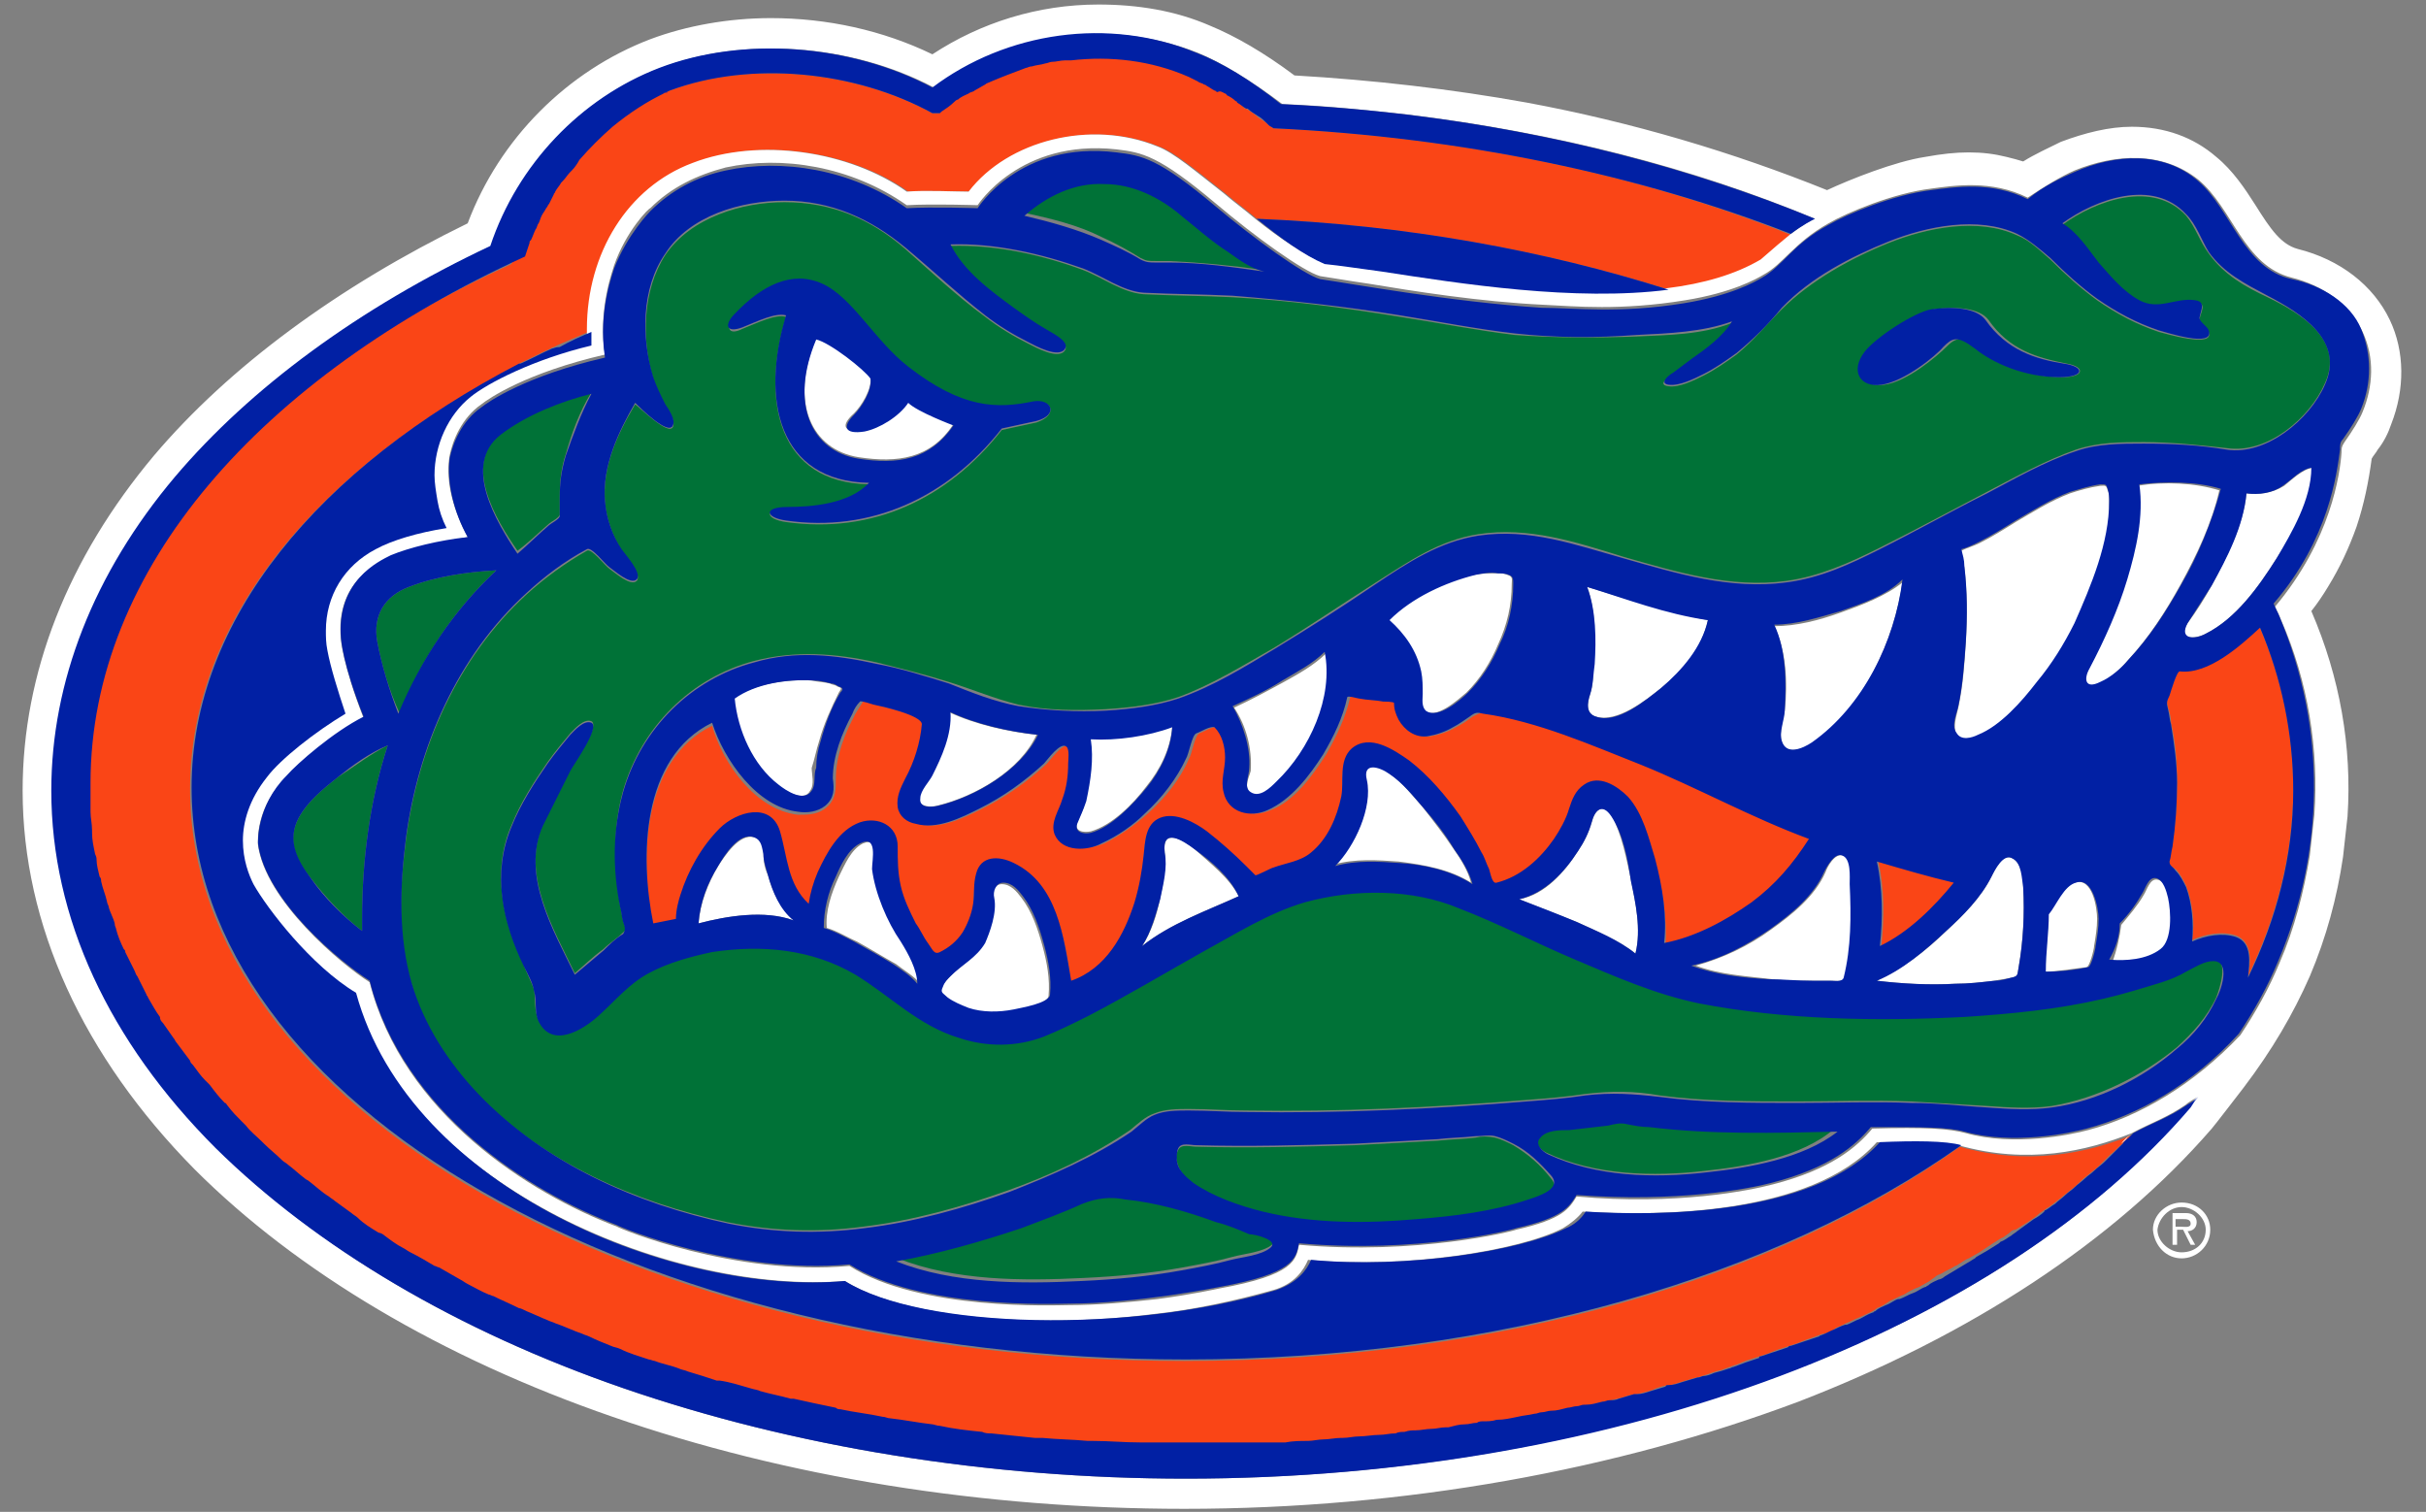 <svg version="1.1" id="Layer_1" xmlns="http://www.w3.org/2000/svg" x="0" y="0" viewBox="0 0 160.8 100.2" xml:space="preserve"><rect x="0" y="0" width="160.8" height="100.2" fill="#808080" stroke="none"/><style>.st0{fill:#fa4516}.st1{fill:#fff}.st2{fill:#007237}.st3{fill:#0120a4}</style><path class="st0" d="M84.4 8.5c-.1-.1-.2-.1-.3-.2l-.1-.1c-.2-.2-.5-.3-.7-.5-.2-.2-.4-.3-.7-.5h-.1c-.1-.2-.3-.3-.5-.5 0 0-.1 0-.1-.1-.2-.1-.4-.3-.6-.4 0 0-.1 0-.1-.1-.2 0-.3-.1-.5-.2-.1 0-.1-.1-.2-.1-.2-.1-.3-.2-.5-.3-.1 0-.2-.1-.2-.1-.1-.1-.3-.1-.4-.2-.2 0-.4-.1-.6-.2-1.4-.6-2.8-.9-4.3-1.1-.7-.1-1.5-.1-2.2-.1-.4 0-.8 0-1.3.1h-.4c-.3 0-.6.1-.9.1-.1 0-.3.1-.4.1-.3.1-.6.1-.9.2-.1 0-.2.1-.4.1-.8.2-1.6.5-2.3.9-.1.1-.2.1-.4.2-.3.1-.5.3-.7.4-.1.1-.3.1-.4.2-.2.1-.5.3-.7.4-.1.1-.2.1-.3.2-.3.2-.6.4-.8.7 0 0-.1 0-.1.1h-.5C56.7 4.7 49.7 4 44.4 6c-.4.1-.7.3-1.1.5h-.1c-.3.2-.7.3-1 .5-.9.5-1.8 1.1-2.6 1.8s-1.5 1.4-2.2 2.2c-.2.2-.4.4-.5.7v.1c-.2.2-.3.4-.5.7l-.1.1c-.1.2-.3.4-.4.6 0 .1-.1.1-.1.2l-.3.6c-.1.1-.1.2-.2.3-.1.2-.2.3-.3.5-.1.2-.1.3-.2.5-.1.1-.1.3-.2.4-.1.2-.2.5-.3.7 0 .1 0 .1-.1.2l-.3.9c-17.5 8-28.8 20.7-28.8 34.9v1.9c0 .4.1.8.1 1.2v.2c.1.5.1.9.2 1.4 0 .1 0 .2.1.4.1.4.2.8.2 1.1 0 .1 0 .2.1.3.1.5.2.9.4 1.4 0 .1.1.2.1.3.1.4.2.7.4 1.1 0 .1.1.2.1.4.2.4.3.9.5 1.3 0 .1 0 .1.1.2l.6 1.2c.1.1.1.3.2.4l.6 1.2c0 .1.1.1.1.2.2.4.5.9.8 1.3.1.1.2.2.2.4.2.3.4.7.7 1 .1.1.1.2.2.3l.9 1.2c.1.1.2.2.2.3.3.3.5.6.8 1l.3.3c.3.4.7.8 1 1.2.1.1.1.2.2.2.3.3.6.6.9 1l.3.3 1.1 1.1.1.1c.4.4.8.7 1.2 1.1.1.1.3.2.4.3.4.3.7.6 1.1.9.1.1.2.1.3.2.4.4.9.7 1.3 1 .1.1.3.2.4.3.4.3.7.5 1.1.8.1.1.3.2.4.3.5.3 1 .7 1.4 1 .1.1.2.2.4.2.4.3.8.5 1.2.8.2.1.3.2.5.3.5.3 1 .6 1.6.9.1 0 .2.1.3.1.5.3.9.5 1.4.8.2.1.3.2.5.3.5.3 1 .5 1.4.7.1 0 .2.1.3.1.6.3 1.1.6 1.7.8.2.1.4.2.5.2.5.2.9.4 1.4.6.2.1.3.1.5.2.6.2 1.2.5 1.8.7.2.1.3.1.5.2.5.2 1 .4 1.4.6.2.1.4.1.6.2.6.2 1.2.5 1.9.7.1 0 .3.1.4.1.5.2 1 .4 1.6.5.2.1.4.1.6.2.6.2 1.2.4 1.9.6.1 0 .2 0 .3.1.7.2 1.3.4 2 .5.2.1.4.1.7.2.7.2 1.3.3 2 .5.1 0 .1 0 .2.1.9.2 1.9.4 2.8.6.1 0 .2 0 .3.1.9.2 1.9.4 2.8.5.2 0 .3.1.5.1.9.2 1.9.3 2.8.4.2 0 .4.1.5.1.9.1 1.9.3 2.8.4.2 0 .4 0 .6.1 1 .1 1.9.2 2.9.3h.5c1 .1 2 .2 3 .2h.4c1 .1 2.1.1 3.1.1H78.5c3.3 0 6.5-.1 9.6-.4h.1c1.4-.1 2.7-.2 4.1-.4.2 0 .4 0 .7-.1l2.1-.3h.2c.6-.1 1.3-.2 1.9-.3.1 0 .3 0 .4-.1.3-.1.6-.1.9-.2h.2c.4-.1.8-.1 1.1-.2.5-.1 1.1-.2 1.6-.3.2 0 .4-.1.6-.1.6-.1 1.2-.2 1.7-.4.2 0 .3-.1.5-.1.5-.1 1.1-.2 1.6-.4.2 0 .4-.1.6-.1l1.2-.3c.3-.1.6-.2.9-.2.4-.1.9-.2 1.3-.4.3-.1.6-.2.9-.2.5-.1.9-.3 1.4-.4.2-.1.5-.1.7-.2.4-.1.8-.3 1.3-.4.3-.1.5-.2.8-.3.4-.1.7-.3 1.1-.4l.9-.3c.4-.1.7-.3 1.1-.4l.9-.3c.4-.1.7-.3 1.1-.4.3-.1.5-.2.8-.3h.1c.3-.1.6-.2.8-.4.3-.1.6-.3.9-.4.4-.2.7-.3 1.1-.5.2-.1.5-.2.7-.4.3-.1.6-.3.9-.5.3-.1.6-.3.9-.4.3-.2.7-.4 1-.5.2-.1.5-.3.7-.4.1-.1.3-.2.4-.3.1-.1.2-.1.4-.2.3-.2.6-.3.9-.5.1 0 .2-.1.2-.1.2-.1.4-.3.7-.4.2-.1.5-.3.7-.4l.9-.6c.2-.1.4-.3.7-.4.1-.1.3-.2.4-.3.1-.1.2-.2.4-.2.3-.2.5-.3.8-.5.3-.2.6-.4.8-.6.2-.1.4-.3.6-.4.3-.2.5-.4.8-.6.2-.2.4-.3.6-.5.3-.2.5-.4.8-.7.2-.2.4-.3.6-.5.3-.2.5-.4.8-.7l.5-.5c.3-.2.5-.5.8-.7.2-.2.4-.4.7-.6-3 1.2-6.9 2.1-11.5.8-12.1 8.7-30.6 14.2-51.4 14.2-36.4 0-65.9-17-65.9-37.9 0-11.2 8.4-21.2 21.7-28.1 0 0 .1 0 .1-.1.7-.3 1.4-.7 2.1-1 .1-.1.3-.1.4-.2L39 22v-.2c0-5 2.7-9.3 7-11 4.4-1.7 10.4-.8 14.2 1.9 1.2-.1 3.2 0 4.1 0 2.5-3.4 8.1-4.8 12.5-3 1.1.4 2.6 1.7 4.4 3.1.7.6 1.4 1.1 2.1 1.7 9.8.4 19.1 2.1 27.3 4.7 2.4-.3 4.5-.9 6.2-1.9.8-.8 1.5-1.3 2-1.7-10-4-21.7-6.5-34.4-7.1M144.5 44.4c-.2 0-.6 1.4-.7 1.6-.2.4-.2.5-.1.9.1.3.2.6.2 1 .3 1.3.4 2.6.4 3.9 0 1.4-.1 2.8-.3 4.2-.1.3-.1.6-.2 1s.1.4.4.6c.3.3.5.7.7 1.1.4 1.1.6 2.4.4 3.6.9-.4 2-.6 2.9-.3 1.1.4 1 1.8.8 2.7 1.9-3.9 3-8.1 3-12.4 0-3.8-.8-7.5-2.3-10.9-1.2 1.3-3.3 3.1-5.2 3"/><path class="st0" d="M116.3 59.8c1.6-1.2 2.8-2.5 3.8-4.2-3.8-1.4-7.3-3.4-11.1-4.9-3.3-1.4-6.9-2.9-10.5-3.4-.4-.1-.5 0-.9.2-.4.3-.7.5-1.1.7-.5.3-1.1.5-1.7.6-.8.1-1.6-.3-1.9-1.1-.2-.3-.3-.7-.3-1.1 0-.2-.6-.1-.7-.1-.5-.1-1.1-.1-1.6-.2-.1 0-.7-.2-.8-.1-.3 1.3-.9 2.6-1.6 3.8-.9 1.4-2.1 3.1-3.7 3.7-1.1.5-2.6.2-2.9-1.2-.1-.7.2-1.5.1-2.3 0-.7-.2-1.5-.7-2-.3-.1-.9.3-1.2.4-.3.1-.5 1.4-.7 1.7-.6 1.4-1.6 2.6-2.7 3.6-.9.8-1.9 1.5-2.9 2-1 .4-2.7.6-3.1-.6-.3-.8.3-1.6.5-2.3.2-.8.4-1.6.4-2.4 0-.2.1-1-.1-1.1-.4-.4-1.3.9-1.5 1.1-1.3 1.2-2.7 2.2-4.3 3-1.2.6-2.8 1.4-4.2 1-.6-.2-1.1-.6-1.2-1.1-.2-.7.2-1.3.5-1.9.5-1.1 1-2.3 1.1-3.6 0-.6-2.7-1.1-3.2-1.3-.1 0-.9-.3-.9-.2-.2.3-.3.5-.5.8-.7 1.3-1.3 2.8-1.3 4.3 0 .7 0 1.3-.5 1.8-.6.6-1.3.6-2 .6-2.8-.3-5-3.4-5.7-5.9-4.7 2.3-4.8 8.9-3.9 13.3l1.5-.3c0-.7.2-1.4.3-1.6.5-1.6 1.4-3.2 2.6-4.4 1.1-1.1 3.4-1.7 4 .2.5 1.7.5 3.5 1.9 4.8.1-.7.3-1.4.6-2.1.5-1.3 1.4-2.8 2.8-3.3 1.2-.4 2.5.2 2.5 1.6 0 .9-.1 1.7.2 2.6.2.9.6 1.7 1 2.5.2.4.5.9.8 1.3.2.4.3.8.8.6.6-.3 1.1-.7 1.5-1.3.4-.6.6-1.3.7-1.9.1-.7 0-1.3.2-2 .4-1.2 1.6-1.2 2.5-.7 2.9 1.4 3.4 5 3.8 7.8 2.2-.8 3.5-3.1 4.2-5.2.3-1 .5-2 .6-3.1.1-.9 0-2.2 1.1-2.5 1-.4 2.3.4 3.1.9 1 .7 1.8 1.5 2.6 2.3l.6.6s1.1-.5 1.2-.5c.8-.3 1.8-.5 2.5-1 1.1-.9 1.8-2.3 2-3.7.2-1-.2-2.5.7-3.2 1.2-1 2.8.1 3.8.8 1.3 1 2.5 2.3 3.4 3.7.5.8 1 1.5 1.4 2.4.2.4.4.7.5 1.1.1.3.2 1 .5.9 1.5-.4 2.8-1.6 3.8-2.9.4-.6.8-1.3 1-2 .2-.6.4-1.3 1-1.6 1-.6 2.2.1 2.9.8 1 1 1.4 2.7 1.8 4.1.5 1.8.8 3.7.7 5.6 2.2-.6 4.1-1.6 5.9-2.9M129.6 58.5c-1.7-.4-3.4-.9-5.1-1.4.4 1.8.4 3.7.2 5.6 1.9-.9 3.5-2.6 4.9-4.2"/><path class="st1" d="M146.6 74.8c.1-.1 2.1-2.7 2.1-2.7 1.9-2.5 3.3-4.9 4.4-7.4 1.1-2.6 1.8-5.2 2.2-7.9l.3-2.7c.3-4.6-.5-9.2-2.4-13.6.4-.5.8-1.1 1.1-1.6.8-1.3 1.4-2.6 1.9-4 .5-1.5.8-3 1-4.5.1-.2.3-.4.4-.6.4-.5.7-1.1.9-1.7.9-2.3.9-4.8-.1-6.9-1.1-2.3-3.3-4-6.1-4.7-1.1-.3-1.8-1.3-2.8-2.9-.7-1.1-1.5-2.3-2.6-3.2-1.5-1.3-3.4-2-5.6-2-1.5 0-3.1.4-4.7 1-.8.4-1.7.8-2.5 1.3-.3-.1-.7-.2-1.1-.3-.8-.2-1.6-.3-2.5-.3-.9 0-1.8.1-2.9.3-2 .3-5 1.5-6.5 2.2-6.2-2.5-12.9-4.5-19.9-5.8-5-.9-10.2-1.5-15.4-1.8-2-1.5-3.9-2.6-5.6-3.3C77.9.7 75.4.3 72.8.3c-4 0-7.8 1.2-11 3.3-3.3-1.6-7-2.4-10.7-2.4-2.8 0-5.6.5-8 1.4-5.5 2.1-10 6.6-12.1 12.2-8.6 4.2-15.8 9.5-20.8 15.4C4.5 37 1.5 44.6 1.5 52.4c0 8.9 4 17.6 11.4 25.1 6.8 6.8 16.4 12.5 27.7 16.4 11.5 4 24.6 6.1 37.9 6.1 14.7 0 28.7-2.6 40.7-7.1 11.4-4.4 20.9-10.6 27.4-18.1zm-25.4-60c1.2-.7 4.3-2 6.8-2.3 1.5-.2 4-.6 6.4.6 1.2-.8 2.2-1.4 3.1-1.8 2.7-1.1 5.8-1.3 8.2.6 2.3 1.9 3 5.7 6.2 6.5 2 .5 3.8 1.7 4.7 3.6.8 1.7.7 3.6 0 5.3-.2.5-.7 1.3-1.2 2-.2.3-.2.4-.2.7-.1 1.4-.7 5.8-4.4 10.2.1.3.3.6.4.9 1.8 4.1 2.5 8.6 2.2 12.9l-.3 2.7c-.4 2.4-1 4.8-2 7.1-.7 1.7-1.6 3.3-2.6 4.8-3.1 3.3-6.7 5.4-10.1 6.3-1.1.3-4.9 1.1-8.1.2-1.1-.3-2.7-.4-6.2-.3-1 1.2-2.7 2.7-6.6 3.7-1.5.4-6.4 1.4-13 .8-.5.8-.9 1.5-4 2.2-.2.1-6.6 1.7-14.4 1-.2 1-.3 2-5.3 2.9 0 0-1.8.4-4.1.7-1.8.2-3.9.4-5.9.4-.8 0-9.8.4-14.5-2.6-7.6.7-15.3-2.5-15.4-2.6-5.8-2.2-14.2-7.5-16.4-16.2-1.9-1.2-6.9-5.4-7.4-9.1 0-.2-.2-2.5 1.9-4.5.7-.7 3.1-2.9 5.1-3.9-1.4-3.6-1.5-5.2-1.5-5.2-.4-3.8 2.4-5.1 3.3-5.5 1.2-.5 3.2-1 5.1-1.3-.9-1.7-1.5-3.6-1.2-5.4.2-1 .8-2.5 2.1-3.4.5-.4 3-2.1 8.2-3.3-.5-3.1.6-5.8.6-5.9.8-2.3 2.3-3.8 2.4-3.8 1.4-1.4 3.1-2.2 5-2.7 3.7-.8 8.3-.1 12 2.5 1.7-.1 4.7 0 4.7 0s2.8-4.4 9.2-3.7c1.7.2 2.8.4 6.6 3.6 2.6 2.2 5.8 4.5 6.9 4.8.7.1 1.8.3 3.2.5 3 .5 7.4 1.2 11.6 1.4 2.1.1 5.1.4 9.4-.3 3.1-.5 4.7-1.4 5.2-1.7 1.3-.7 2-2.1 4.3-3.4zm-8 78C102.8 96.1 91.1 98 78.6 98c-13.1 0-26-2.1-37.3-6-11-3.8-20.3-9.3-26.9-15.9C7.3 69 3.5 60.8 3.5 52.4c0-7.2 2.8-14.5 8.2-20.8 5-5.9 12.2-11.2 20.9-15.3 1.8-5.4 5.9-9.8 11.2-11.8 5.5-2.1 12.6-1.6 18.1 1.3 4.9-3.7 11.7-4.6 17.5-2.3 1.7.7 3.6 1.9 5.6 3.4 2.8.1 5.7.4 8.4.7 9.7 1.2 18.8 3.5 26.9 6.9-.3.1-.8.4-1.6 1-.5.4-1.2 1-2 1.7-1.7 1-3.8 1.6-6.2 1.9-6.1.8-13.8-.4-19-1.2-.2 0-.4-.1-.7-.1-1.2-.2-2.3-.3-3.1-.4-1.4-.6-3-1.7-4.5-2.9-.7-.6-1.4-1.1-2.1-1.7-1.8-1.4-3.3-2.7-4.4-3.1-4.4-1.8-9.9-.4-12.5 3-.9 0-2.9-.1-4.1 0-3.8-2.7-9.8-3.6-14.2-1.9-4.3 1.6-7 6-7 11v.2c-3.2 1.4-6.2 2.9-8.9 4.6 2.7-1.7 5.7-3.2 8.9-4.6v.9c-3.8.9-6.9 2.5-8 3.4-1.5 1.2-2.4 3.1-2.4 5.2 0 .6.1 1.2.2 1.7s.4 1.1.6 1.8c-1.9.3-3.6.8-4.7 1.4-2.1 1.1-3.3 3.1-3.3 5.4 0 .4 0 .9.1 1.3.2 1.1.7 2.7 1.2 4.2-1.9 1.2-4.3 3-5.2 4.2-1.2 1.5-1.6 3-1.6 4.2 0 1.3.4 2.3.7 2.9.9 1.7 3.8 5.4 6.8 7.2C27.3 79 45 85.8 56 84.9c3.8 2.4 12.4 3.2 20.4 2.2 2.8-.3 5.5-.9 8-1.6 1.4-.4 2-1.3 2.3-2 6.4.6 14-.6 16.9-2.1.5-.3 1-.7 1.3-1.1 4.8.3 15.1.3 19.5-4.6 2.1 0 4.4 0 5.4.2 4.6 1.3 8.5.4 11.5-.8-.2.2-.5.4-.7.7.1-.1.3-.2.4-.4l.3-.3c1.3-.7 2.3-1 3.6-1.9.2-.2.5-.3.7-.5-.1.1-.5.6-.5.7-7 8.3-18.2 15.1-31.9 19.4z"/><path class="st1" d="M75.7 62.7c1.9-1.5 4.2-2.3 6.4-3.3-.6-1.2-1.9-2.2-2.9-3.1-.7-.6-2.2-1.5-2 .2.1 1-.1 2.1-.3 3-.2 1.1-.6 2.3-1.2 3.2M88.4 57.3c1.4-.4 2.9-.3 4.3-.2 1.6.2 3.4.5 4.8 1.4-.2-.8-.7-1.6-1.2-2.3-.6-.9-1.3-1.8-2-2.7-.7-.8-1.4-1.7-2.3-2.3-.6-.5-1.7-.8-1.5.4.5 1.9-.7 4.5-2.1 5.7M105.5 54.5c-.2.7-.5 1.3-.9 1.9-.9 1.4-2.2 2.9-3.9 3.2 1.3.5 2.5 1 3.8 1.5 1.3.6 2.8 1.2 3.9 2.1.4-1.6 0-3.4-.3-4.9-.3-1.4-.6-3-1.3-4.3-.6-.8-1.1-.3-1.3.5M50.6 56.6c0-.4-.1-1-.6-1.1-1-.3-2 1.3-2.4 1.9-.7 1.2-1.2 2.5-1.3 3.8 1.9-.5 4.4-.9 6.3-.2-.9-.8-1.4-1.9-1.7-3-.2-.4-.3-.9-.3-1.4M57.2 55.9c-.8.4-1.2 1.4-1.6 2.2-.5 1.1-.9 2.3-.8 3.4.7.2 1.3.6 2 .9.9.5 1.7 1 2.6 1.5.5.4 1.2.8 1.6 1.3 0-1-.6-2-1.1-2.8-.9-1.3-1.7-3.2-1.7-4.8-.2-.5.2-2.2-1-1.7M62.9 64.8c-.2.2-.4.4-.5.7-.2.4 0 .5.3.7.4.3.9.6 1.4.7 1 .3 2 .3 3 .1.5-.1 2.4-.5 2.4-1 .1-1.1-.1-2.2-.4-3.3-.3-1.1-.7-2.3-1.4-3.2-.3-.4-.7-.9-1.3-.9-.5 0-.7.6-.6 1 .3 1-.3 2.3-.8 3.1-.5.9-1.4 1.3-2.1 2.1M138.3 64.1c.2 0 .5-1.2.5-1.4.1-.6.2-1.2.2-1.8 0-.7-.3-2.8-1.5-2.4-.8.3-1.3 1.5-1.8 2.1.1 1.3-.1 2.5-.3 3.8 1 0 2-.2 2.9-.3M129.6 65.2c.9 0 1.7-.1 2.6-.2.4-.1.7-.1 1.1-.2.5-.1.4-.2.5-.7.3-1.7.4-3.6.3-5.3 0-.6-.1-1.6-.7-1.9-.7-.4-1.2.8-1.4 1.2-.7 1.4-1.9 2.6-3 3.6-1.3 1.3-2.9 2.5-4.6 3.3 1.7.2 3.4.3 5.2.2M143.3 63c.8-.6.7-2.5.5-3.4-.1-.5-.3-1.2-.8-1.3-.5-.1-.7.7-.9 1-.4.7-1 1.4-1.5 2-.1.8-.3 1.7-.6 2.5 1 0 2.4-.2 3.3-.8M120.2 65h1.2c.3 0 .9.1.9-.2.5-2 .4-4.2.4-6.2 0-.5.1-1.7-.5-1.9-.6-.2-1.1.8-1.2 1.1-.7 1.6-2.2 2.8-3.6 3.8-1.5 1.1-3.2 1.9-5 2.4 1.6.6 3.4.7 5.1.9.8.1 1.8.1 2.7.1M54.3 49.1c.3-1.1.8-2.2 1.3-3.2.2-.3.2-.3-.1-.4-.1-.1-.3-.1-.5-.2-.4-.1-.8-.1-1.2-.2-1.6-.1-3.8.2-5.2 1.2.2 2.1 1.2 4.4 2.9 5.7.5.4 1.8 1.2 2.2.4.3-.4.1-1.1.1-1.5.2-.6.3-1.2.5-1.8M137.5 41.4c1.2-2.4 2.4-5.3 2.3-8.1 0-.3 0-.6-.1-.8-.1-.4-.2-.3-.5-.3-.7.1-1.4.3-2 .5-1.3.5-2.4 1.2-3.6 1.9-.8.5-1.6 1-2.4 1.4-.4.2-.8.3-1.2.5.1.4.1.7.2 1.1.2 1.7.2 3.3.1 5-.1 1.5-.2 2.9-.5 4.3-.1.5-.4 1.3-.1 1.8.3.4 1 .3 1.4.1 1.5-.7 2.8-2.2 3.9-3.4 1-1.3 1.8-2.6 2.5-4M141 43.8c1.4-1.5 2.5-3.2 3.5-5 1.1-2 2.1-4.1 2.6-6.3-1.6-.5-3.7-.6-5.4-.3.4 2.1-.2 4.3-.8 6.3-.6 2-1.5 4-2.5 5.9-.4.7-.3 1.5.6 1 .8-.4 1.5-1 2-1.6M148.9 32.7c-.2 2.1-1.3 4.2-2.3 6.1-.5.9-1 1.7-1.6 2.5-.7 1.1.4 1.1 1.2.7 2-1 3.5-3.1 4.7-5 1.1-1.7 2.4-3.9 2.4-6-.7.1-1.4.8-1.9 1.2-.8.5-1.7.6-2.5.5M94.4 47.1c.8.6 2.2-.7 2.8-1.2.9-.9 1.6-2 2.1-3.2.6-1.3.9-2.6.9-4 0-.3.1-.5-.3-.6-.2-.1-.4-.1-.7-.1-.5 0-1 0-1.5.1-2 .4-4.2 1.5-5.7 3 1 .9 1.9 2.1 2.1 3.4.1.5.1 1 .1 1.5 0 .3-.1.9.2 1.1M60.9 52.9c0 .6.8.6 1.2.5 2.5-.6 5.5-2.3 6.6-4.7-1.9-.2-4.1-.7-5.8-1.5.1 1.4-.6 2.9-1.2 4.2-.2.4-.8 1-.8 1.5M82.9 52.6c.6.4 1.3-.3 1.8-.7 2.2-2.1 3.8-5.5 3.2-8.6-.8.8-1.9 1.4-2.8 1.9-1.1.6-2.2 1.2-3.3 1.7.8 1.2 1.2 2.7 1.1 4.2-.1.4-.5 1.1 0 1.5M71.4 54.5c-.2.6.4.7.9.6 1.4-.4 2.8-1.8 3.7-3 .9-1.1 1.6-2.5 1.7-4-1.6.6-3.7.9-5.5.8.2 1.3 0 2.8-.3 4.1 0 .6-.3 1-.5 1.5M122 40.6c-1.4.5-2.9.9-4.4.9.8 1.6.9 3.8.7 5.6-.1.6-.4 1.4-.2 2.1.3.9 1.4.4 2 .1 3.4-2.4 5.4-6.7 6-10.7-1.1.9-2.7 1.5-4.1 2M105.4 46c-.2.6-.3 1.3.4 1.5 1.4.4 3.3-1.1 4.3-1.9 1.4-1.1 2.7-2.6 3.1-4.5-2.7-.5-5.3-1.4-8-2.2.6 1.6.5 3.4.4 5.1 0 .7 0 1.4-.2 2M57.2 28.5c-1.3.2-1.5-.3-.6-1.1.5-.5 1.2-1.6 1.1-2.4-.4-.6-2.7-2.4-3.6-2.6-1.8 4.3-.3 7.4 2.8 7.9 2.6.4 4.8.1 6.3-2.2 0 0-2.4-1-3-1.5-.7 1-2 1.8-3 1.9"/><path class="st2" d="M19.8 54.2c-.8 1.5-.2 2.8.8 4 1 1.3 2.1 2.5 3.4 3.5v-.8c0-3.9.5-7.8 1.7-11.5-1.2.6-2.2 1.4-3.3 2.1-1 .8-2 1.6-2.6 2.7M36.4 34.7c.1-.1.7-.4.7-.6v-1.2c0-1 .1-1.9.4-2.8.4-1.4.9-2.8 1.7-4.1-2 .6-4.3 1.4-6 2.7-2.6 2-.3 5.8 1.1 7.8.7-.5 1.4-1.2 2.1-1.8M32.9 37.8c-1.9.1-4 .4-5.8 1.1-1.6.6-2.4 1.9-2.1 3.6.3 1.6.8 3.3 1.5 4.8 1.4-3.6 3.6-6.9 6.4-9.5M75.6 17.1c.4.2.5.2 1 .2h.9c2.1.1 4.2.3 6.3.6-.8-.1-1.7-.8-2.4-1.3-1.1-.7-2.1-1.5-3.1-2.4-1.4-1.2-3.2-2.1-5.1-2.1-2 0-3.8.8-5.3 2 1.8.4 3.5.8 5.1 1.6.9.4 1.8.9 2.6 1.4M100.3 75.9c-.4-.2-.8-.4-1.2-.5-.5-.1-.9-.1-1.3 0-.8.1-1.6.1-2.5.2-1.8.1-3.7.2-5.5.3-3.5.1-7 .2-10.5.1-.4 0-1-.2-1.2.2-.1.2-.2.5-.1.7.1.7.6 1.2 1.1 1.6 1.3.9 3.1 1.5 4.6 1.9 3.3.8 6.8.8 10.2.5 2.5-.2 5-.5 7.4-1.3.6-.2 2.3-.6 1.5-1.5-.7-.9-1.5-1.6-2.5-2.2M109.2 74.6c-.5-.1-1-.1-1.5-.2-.4-.1-.8.1-1.2.1-.9.1-1.7.2-2.6.3-.6.1-1.5 0-1.9.5-.4.4.1.9.5 1.1 3.2 1.5 7.1 1.6 10.5 1.2 2.8-.3 6.4-.9 8.6-2.8-4.1.2-8.3.3-12.4-.2M82.9 81.6c-.7-.3-1.5-.5-2.2-.8-1.9-.7-4-1.3-6-1.5-1.1-.1-2-.1-2.9.3-1.3.6-2.6 1.1-4 1.6-2.7.9-5.5 1.7-8.3 2.2 3.8 1.5 8.3 1.5 12.3 1.3 2.2-.1 4.4-.3 6.6-.7 1.1-.2 2.2-.4 3.3-.7.7-.2 2-.3 2.6-.8.5-.4-1.1-.7-1.4-.9"/><path class="st2" d="M136.7 25c-2.4 0-4.5-1-5.6-1.9-1.1-.9-1.5-.7-2.1-.1-.6.6-2.6 2.3-4.1 2.5-1.5.2-2.2-.9-1.1-2.2.7-.9 3.3-2.6 4.4-2.8 1.4-.2 3-.1 3.6.7 1.4 2 3.2 2.5 5.2 2.9 1.2.2 1.2.9-.3.9m-68 3-2.3.5c-3.6 4.6-8.6 6.9-14.3 6.1-1.4-.2-1.5-.9.1-.9s4.1-.2 5.4-1.6c-6-.1-7.2-5.5-5.5-11.1-.7-.2-1.9.4-2.9.8-1 .5-1.1-.2-.5-.9 1.8-1.9 3.8-2.9 5.8-2 2 .9 3.5 3.8 5.7 5.5 3.5 2.8 5.8 2.8 8.3 2.3 1.2-.3 1.7.8.2 1.3m81.6-8.3c-1.5-.7-2.9-1.5-3.9-2.9-.6-.8-.9-1.8-1.5-2.5-2.2-2.4-6-1-8.2.6.9.7 1.6 1.8 2.4 2.6.8.9 1.6 1.9 2.7 2.5 1.3.7 2.4-.3 3.7 0 .8.1.4.6.3 1.1-.1.3.5.6.6.9.4 1.1-2.9.1-3.3 0-1.5-.5-2.8-1.2-4.1-2.1-1.1-.8-2.1-1.7-3.1-2.7-.7-.6-1.4-1.3-2.2-1.6-2.6-1.2-6-.5-8.5.5s-5.2 2.5-7.1 4.4c-1 1-1.9 2.1-3 3-.7.5-1.4 1-2.2 1.4-.6.3-1.6.8-2.3.7-.8-.1 0-.6.3-.8.4-.2.8-.5 1.2-.9.9-.7 2.1-1.5 2.7-2.5-2 .8-4.3.8-6.3.9-2.7.1-5.4.1-8.1-.1-2.5-.3-5-.8-7.6-1.2-3.7-.6-7.4-1.1-11.1-1.3-2-.1-3.9-.1-5.9-.2-1.4-.1-2.7-1.1-4-1.6-2.7-1-5.8-1.7-8.8-1.6.9 1.7 2.7 3.1 4.2 4.2.7.5 1.4 1 2.1 1.4.3.2 1.6.8 1.3 1.3-.4.7-2-.2-2.4-.4-1-.5-2-1.1-2.9-1.8-1.9-1.4-3.6-3-5.3-4.5-2.3-2-4.9-3.1-8-3.1-2.8 0-6.2 1-7.9 3.5-1.5 2.3-1.6 5.6-.8 8.2.2.6.4 1.3.8 1.8.2.3.7 1 .5 1.4-.3.6-2.2-1.3-2.5-1.5-1.2 2-2.2 4.2-2 6.5.1 1.1.5 2.2 1.1 3.2.2.3 1.4 1.6 1 2-.4.4-1.5-.6-1.8-.8-.3-.2-1.2-1.4-1.5-1.2-1.4.8-2.8 1.8-4 2.9-4.6 4.2-7.2 10.2-8 16.3-.4 3.2-.6 6.5.4 9.6.8 2.8 2.4 5.3 4.4 7.3C36 77 42.1 79.7 48.2 81c3 .6 6 .7 9 .3 3.3-.4 6.5-1.3 9.6-2.4 2.8-1 5.6-2.3 8.1-4 .5-.4 1-.9 1.6-1.1.7-.3 1.6-.3 2.3-.3 1.3 0 2.5.1 3.8.1 6.2.1 12.4-.2 18.6-.7 1.3-.1 2.6-.2 3.9-.4 1.7-.2 3.2-.2 4.9.1 3 .4 6 .4 9.1.4 2.5 0 5-.1 7.6 0 1.7.1 3.3.2 5 .3 1.4.1 2.9.2 4.3 0 3-.5 6-2 8.3-3.9 1-.9 2-2 2.6-3.3.2-.5.9-2.6-.2-2.5-.7 0-1.3.4-1.8.7-.5.2-1.1.5-1.6.7-1.3.5-2.6.8-3.9 1.1-3 .7-6.1 1-9.2 1.2-5.8.4-11.8.2-17.6-.9-2.8-.5-5.5-1.7-8.2-2.9-2.6-1.1-5.1-2.4-7.7-3.4-3.2-1.2-7-1.3-10.2-.4-2.4.7-4.6 2.1-6.8 3.3-2.5 1.4-5 2.9-7.5 4.2-1 .5-1.9 1-3 1.4-1.8.6-3.8.6-5.6.1-2.7-.8-4.5-2.8-6.9-4.2-2.9-1.7-6.2-2-9.5-1.5-1.5.2-2.9.6-4.2 1.4-1.3.7-2.2 1.8-3.3 2.8-1.1.9-3 2.2-4 .4-.3-.6-.2-1.3-.3-2-.2-.6-.5-1.1-.7-1.7-1.4-2.9-2.1-6.2-.8-9.2.6-1.5 1.5-2.9 2.4-4.2.5-.7 1-1.3 1.5-1.9.3-.3.9-1 1.4-.8.6.3-1.2 2.8-1.4 3.2-.6 1.2-1.3 2.4-1.8 3.6-1.5 3.3.7 7 2.1 9.9.6-.5 1.2-1.1 1.9-1.6.4-.4.9-.7 1.3-1.1.3-.2.1-.4 0-.8-.1-.3-.1-.7-.2-1-.4-2.5-.5-5.1.2-7.6 1.2-4.2 4.5-7.5 8.7-8.6 2.7-.7 5.4-.5 8.1.1 1.6.4 3.2.8 4.8 1.3 1.6.5 3 1.1 4.6 1.5 1.9.4 3.9.4 5.8.3 1.6-.1 3.3-.3 4.8-.8 2.2-.8 4.3-2.1 6.4-3.3 2.3-1.4 4.5-2.9 6.7-4.3s4.2-2.8 6.8-3.2c3.3-.5 6.4.5 9.6 1.5 3.5 1 7.1 2.1 10.8 1.6 2.2-.3 4.2-1.2 6.2-2.2 2.4-1.2 4.8-2.5 7.1-3.7 1.9-1 3.9-2.1 5.9-2.8 1.5-.5 3-.5 4.5-.5 1.8 0 3.7.2 5.5.4 2.7.4 5.5-2 6.5-4.3 1.3-2.8-1.5-4.6-3.8-5.7"/><path class="st3" d="M36.6 23.1c-.7.3-1.4.7-2.1 1h-.1c-13.3 6.9-21.7 17-21.7 28.1 0 20.9 29.5 37.9 65.9 37.9 20.8 0 39.3-5.6 51.4-14.2-1-.3-3.2-.3-5.4-.2-4.4 4.9-14.7 4.9-19.5 4.6-.3.5-.8.9-1.3 1.1-3 1.5-10.5 2.7-16.9 2.1-.3.7-.9 1.5-2.3 2-9.6 2.9-23.5 2.6-28.6-.6-11 1-28.8-5.9-32.4-19.1-3-1.8-5.9-5.6-6.8-7.2-.3-.6-.7-1.6-.7-2.9 0-1.2.4-2.7 1.6-4.2.9-1.2 3.2-3 5.2-4.2-.5-1.5-1-3.1-1.2-4.2-.1-.5-.1-.9-.1-1.3 0-2.3 1.2-4.3 3.3-5.4 1.1-.6 2.8-1.1 4.7-1.4-.3-.6-.5-1.2-.6-1.8-.1-.6-.2-1.2-.2-1.7 0-2 .9-4 2.4-5.2 1.1-.9 4.2-2.5 8-3.4V22c-.7.3-1.4.6-2.1 1-.3 0-.4.1-.5.1"/><path class="st3" d="M145.7 72.7c-.2.2-.5.4-.7.5-1.3.9-2.3 1.2-3.6 1.9l-.3.3c-.1.1-.3.2-.4.4l-.7.7-.5.5c-.2.2-.5.4-.7.6-.2.2-.4.3-.6.5-.2.2-.5.4-.7.6-.2.2-.4.3-.6.5-.2.2-.5.4-.7.6-.2.1-.4.3-.6.4 0 0-.1 0-.1.1-.2.2-.5.4-.7.5-.4.3-.7.5-1.1.8-.1.1-.3.2-.4.3-.2.1-.4.3-.7.4l-.1.1c-.3.2-.5.3-.8.5-.2.1-.5.3-.7.4l-.1.1c-.2.1-.3.2-.5.3l-1.5.9c-.1.1-.3.2-.4.2-.2.1-.5.2-.7.4-.1 0-.1.1-.2.1-.3.1-.5.3-.8.4-.3.1-.6.3-.9.4h-.1c-.3.1-.5.3-.8.4-.2.1-.5.2-.7.4-.1 0-.1.1-.2.1-.3.1-.6.3-.8.4-.3.1-.6.3-.9.4h-.1c-.3.1-.5.2-.7.3-.3.1-.6.3-.9.4-.1 0-.1.1-.2.1l-.9.3-.9.3c-.1 0-.1 0-.2.1l-.9.3-.9.3c-.1 0-.1 0-.1.1l-.9.3c-.3.1-.5.2-.8.3-.1 0-.2.1-.3.1-.3.1-.6.2-1 .3-.2.1-.5.2-.7.2-.1 0-.2.1-.4.1-.3.1-.7.2-1 .3-.3.1-.6.2-.9.2-.1 0-.2 0-.2.1-.3.1-.7.2-1 .3-.3.1-.6.2-.9.2h-.2c-.3.1-.7.2-1 .3-.2.1-.4.1-.6.1-.2 0-.3.1-.5.1-.4.1-.7.2-1.1.2h-.1c-.2 0-.3.1-.5.1s-.4.1-.6.1c-.4.1-.7.2-1.1.2-.2 0-.4.1-.6.1-.2 0-.3.1-.5.1-.4.1-.7.1-1.1.2-.5.1-.9.2-1.4.2-.3.1-.6.1-.9.1-.1 0-.3 0-.4.1-.3 0-.5.1-.8.1-.4 0-.7.1-1.1.2h-.2c-.3 0-.6.1-.9.1-.4 0-.7.1-1.1.1-.2 0-.4 0-.7.1-.2 0-.4 0-.6.1-.4 0-.7.1-1.1.1-.4 0-.9.1-1.3.1s-.7.1-1.1.1h-.1c-.4 0-.8.1-1.2.1-.3 0-.7.1-1 .1-.5 0-1 0-1.5.1H75.6c-1.1 0-2.1-.1-3.1-.1h-.4c-1-.1-2-.1-3-.2h-.5c-1-.1-1.9-.2-2.9-.3-.2 0-.4 0-.6-.1-1-.1-1.9-.2-2.8-.4-.2 0-.4-.1-.5-.1-.9-.1-1.9-.3-2.8-.4-.2 0-.3-.1-.5-.1-.9-.2-1.9-.3-2.8-.5-.1 0-.2 0-.3-.1-1-.2-1.9-.4-2.8-.6h-.2c-.7-.2-1.3-.3-2-.5-.2-.1-.4-.1-.7-.2-.7-.2-1.3-.4-2-.5h-.2c-.6-.2-1.2-.4-1.9-.6-.2-.1-.4-.1-.6-.2-.5-.2-1.1-.3-1.6-.5-.1 0-.3-.1-.4-.1-.6-.2-1.3-.4-1.9-.7-.2-.1-.4-.1-.6-.2-.5-.2-1-.4-1.4-.6-.2-.1-.3-.1-.5-.2-.6-.2-1.2-.5-1.8-.7-.2-.1-.3-.1-.5-.2-.5-.2-.9-.4-1.4-.6-.2-.1-.4-.2-.5-.2-.6-.3-1.1-.5-1.7-.8-.1 0-.2-.1-.3-.1-.5-.2-1-.5-1.4-.7-.2-.1-.3-.2-.5-.3-.5-.3-.9-.5-1.4-.8-.1 0-.2-.1-.3-.1-.5-.3-1-.6-1.6-.9-.2-.1-.3-.2-.5-.3-.4-.2-.8-.5-1.2-.8-.1-.1-.3-.2-.4-.2-.5-.3-1-.6-1.4-1-.1-.1-.3-.2-.4-.3-.4-.3-.7-.5-1.1-.8-.1-.1-.3-.2-.4-.3-.5-.3-.9-.7-1.3-1-.1-.1-.2-.1-.3-.2-.4-.3-.7-.6-1.1-.9-.1-.1-.3-.2-.4-.3-.4-.4-.8-.7-1.2-1.1l-.1-.1c-.4-.4-.8-.7-1.1-1.1l-.3-.3c-.3-.3-.6-.6-.9-1-.1-.1-.1-.2-.2-.2-.4-.4-.7-.8-1-1.2l-.3-.3c-.3-.3-.5-.6-.8-1-.1-.1-.2-.2-.2-.3l-.9-1.2c-.1-.1-.1-.2-.2-.3-.2-.3-.5-.7-.7-1-.1-.1-.2-.2-.2-.4-.3-.4-.5-.8-.8-1.3 0-.1-.1-.1-.1-.2l-.6-1.2c-.1-.1-.1-.2-.2-.4l-.6-1.2c0-.1 0-.1-.1-.2-.2-.4-.4-.9-.5-1.3 0-.1-.1-.2-.1-.4-.1-.4-.3-.7-.4-1.1 0-.1-.1-.2-.1-.3-.1-.5-.3-.9-.4-1.4 0-.1 0-.2-.1-.3-.1-.4-.2-.8-.2-1.1 0-.1 0-.2-.1-.4-.1-.5-.2-.9-.2-1.4V55c0-.4-.1-.8-.1-1.2v-1.9C6 37.7 17.3 25 34.8 17l.3-.9c0-.1 0-.1.1-.2.1-.2.2-.5.3-.7.1-.1.1-.3.2-.4.1-.2.1-.3.2-.5s.2-.3.3-.5c.1-.1.1-.2.2-.3l.3-.6c0-.1.1-.1.1-.2.1-.2.3-.4.4-.6l.1-.1c.2-.2.3-.4.5-.6l.1-.1c.2-.2.4-.5.5-.7.7-.8 1.4-1.5 2.2-2.2 1.1-.9 2.3-1.7 3.6-2.3h.1c-.7.2-.3.1.1-.1 5.4-2 12.3-1.3 17.4 1.5h.5l.1-.1c.3-.2.6-.4.8-.6.1-.1.2-.2.3-.2.2-.2.5-.3.7-.4.1-.1.3-.1.4-.2.2-.1.5-.3.7-.4.1-.1.2-.1.4-.2.7-.3 1.5-.6 2.3-.9.1 0 .2-.1.4-.1.3-.1.6-.1.9-.2.1 0 .3-.1.4-.1.3 0 .6-.1.9-.1h.4c2.6-.3 5.3 0 7.8 1.1l.6.3c.1.1.3.1.4.2.1 0 .2.1.2.1.2.1.3.2.5.3.1 0 .1.1.2.1.2-.1.3 0 .5.1 0 0 .1 0 .1.1.2.1.4.2.6.4 0 0 .1 0 .1.1.2.1.4.3.6.4h.1c.2.2.4.3.7.5.2.1.4.3.6.5l.1.1c.1.1.2.1.3.2 12.6.6 24.3 3.1 34.3 7 .8-.6 1.4-.9 1.6-1-10.5-4.3-22.6-7-35.4-7.6-2-1.6-4-2.8-5.6-3.4-5.8-2.4-12.6-1.4-17.5 2.3-5.5-2.9-12.6-3.4-18.1-1.3-5.2 2-9.4 6.4-11.2 11.8-8.7 4.1-15.9 9.4-20.9 15.3C6.2 38 3.4 45.2 3.4 52.4c0 8.4 3.8 16.6 10.9 23.7 6.7 6.6 16 12.1 27 15.9 11.3 3.9 24.2 6 37.3 6 28.9 0 54.1-10 66.6-24.6.2-.3.3-.5.5-.7"/><path class="st3" d="M87.8 17.5c1 .1 2.3.3 3.8.5 5.2.8 12.8 2 19 1.2-8.2-2.6-17.4-4.3-27.3-4.7 1.6 1.3 3.1 2.4 4.5 3"/><path class="st3" d="M154.1 25.5c-1 2.3-3.9 4.7-6.5 4.3-1.8-.3-3.6-.4-5.5-.4-1.5 0-3.1 0-4.5.5-2.1.7-4 1.8-5.9 2.8-2.4 1.2-4.7 2.5-7.1 3.7-2 1-3.9 1.9-6.2 2.2-3.7.5-7.3-.6-10.8-1.6-3.2-.9-6.2-2-9.6-1.5-2.6.4-4.7 1.8-6.8 3.2-2.2 1.5-4.4 2.9-6.7 4.3-2 1.2-4.1 2.5-6.4 3.3-1.5.5-3.2.7-4.8.8-1.9.1-3.9 0-5.8-.3-1.6-.3-3.1-.9-4.6-1.5-1.6-.5-3.2-1-4.8-1.3-2.7-.6-5.4-.9-8.1-.1-4.2 1.1-7.5 4.4-8.7 8.6-.7 2.5-.7 5.1-.2 7.6.1.3.1.7.2 1 .1.3.2.5 0 .8-.5.3-.9.7-1.3 1.1-.6.5-1.3 1.1-1.9 1.6-1.4-2.9-3.6-6.6-2.1-9.9l1.8-3.6c.2-.4 2-2.9 1.4-3.2-.5-.2-1.1.5-1.4.8-.5.6-1 1.2-1.5 1.9-.9 1.3-1.8 2.7-2.4 4.2-1.3 3.1-.6 6.3.8 9.2.3.6.6 1.1.7 1.7.2.6 0 1.4.3 2 .9 1.8 2.9.6 4-.4s2-2.1 3.3-2.8c1.3-.7 2.8-1.1 4.2-1.4 3.3-.5 6.6-.2 9.5 1.5 2.3 1.4 4.2 3.4 6.9 4.2 1.8.6 3.8.6 5.6-.1 1-.4 2-.9 3-1.4 2.5-1.3 5-2.8 7.5-4.2 2.2-1.2 4.4-2.6 6.8-3.3 3.3-.9 7.1-.9 10.2.4 2.6 1 5.1 2.3 7.7 3.4 2.6 1.1 5.3 2.3 8.2 2.9 5.7 1.1 11.8 1.2 17.6.9 3.1-.2 6.2-.5 9.2-1.2 1.3-.3 2.6-.7 3.9-1.1.6-.2 1.1-.4 1.6-.7.6-.3 1.2-.7 1.8-.7 1.2 0 .5 2 .2 2.5-.6 1.3-1.5 2.4-2.6 3.3-2.3 2-5.3 3.5-8.3 3.9-1.4.2-2.9.1-4.3 0-1.7-.1-3.3-.3-5-.3-2.5-.1-5 0-7.6 0-3 0-6.1 0-9.1-.4-1.7-.2-3.2-.3-4.9-.1-1.3.2-2.6.3-3.9.4-6.2.5-12.4.8-18.6.7-1.3 0-2.5-.1-3.8-.1-.8 0-1.6 0-2.3.3-.5.2-1 .7-1.5 1.1-2.5 1.7-5.3 2.9-8.1 4-3.1 1.1-6.3 2-9.6 2.4-3.1.4-6 .3-9-.3-6.1-1.3-12.2-4-16.6-8.6-2-2.1-3.6-4.6-4.4-7.3-.9-3.1-.8-6.4-.4-9.6.8-6.1 3.4-12.1 8-16.3 1.2-1.1 2.5-2.1 4-2.9.3-.2 1.2 1 1.5 1.2.3.2 1.4 1.2 1.8.8.4-.4-.8-1.7-1-2-.6-.9-1-2-1.1-3.2-.2-2.3.9-4.6 2-6.5.3.3 2.2 2.2 2.5 1.5.2-.4-.3-1.1-.5-1.4-.3-.6-.6-1.2-.8-1.8-.8-2.6-.8-5.9.8-8.2 1.6-2.5 5-3.5 7.9-3.5 3.1 0 5.7 1.2 8 3.1 1.8 1.5 3.5 3.1 5.3 4.5.9.7 1.9 1.3 2.9 1.8.4.2 2 1.1 2.4.4.3-.5-1-1.1-1.3-1.3-.7-.4-1.4-.9-2.1-1.4-1.5-1.1-3.3-2.4-4.2-4.2 2.9-.1 6 .6 8.8 1.6 1.3.5 2.6 1.5 4 1.6 2 .1 3.9.1 5.9.2 3.7.3 7.4.7 11.1 1.3 2.5.4 5 .9 7.6 1.2 2.7.3 5.4.3 8.1.1 2.1-.1 4.4-.2 6.3-.9-.6 1-1.7 1.8-2.7 2.5l-1.2.9c-.2.1-1 .7-.3.8.7.1 1.7-.4 2.3-.7.8-.4 1.5-.9 2.2-1.4 1.1-.9 2.1-1.9 3-3 1.9-2 4.6-3.4 7.1-4.4 2.5-1 5.9-1.7 8.5-.5.8.4 1.5 1 2.2 1.6 1 1 2 1.9 3.1 2.7 1.3.9 2.6 1.6 4.1 2.1.4.1 3.7 1.2 3.3 0-.1-.3-.7-.6-.6-.9.1-.5.4-1-.3-1.1-1.3-.2-2.4.7-3.7 0-1.1-.6-1.9-1.6-2.7-2.5-.7-.9-1.4-2-2.4-2.6 2.2-1.6 6-3 8.2-.6.7.7 1 1.7 1.5 2.5 1 1.4 2.4 2.1 3.9 2.9 2.3 1.2 5.1 3 3.8 5.9M150.9 37c-1.2 1.9-2.7 4-4.7 5-.7.4-1.8.4-1.2-.7.5-.8 1.1-1.7 1.6-2.5 1-1.8 2.1-3.9 2.3-6.1.8.1 1.7 0 2.4-.5.6-.4 1.2-1.1 1.9-1.2 0 2.1-1.3 4.3-2.3 6m-10.4 24.2c.6-.6 1.1-1.3 1.5-2 .2-.3.4-1.1.9-1 .5.1.7.9.8 1.3.2.9.3 2.8-.5 3.4-.9.7-2.3.8-3.4.7.4-.7.7-1.5.7-2.4m-2-16.9c1-1.9 1.9-3.9 2.5-5.9.6-2 1.1-4.2.8-6.3 1.7-.2 3.8-.2 5.4.3-.6 2.2-1.5 4.4-2.6 6.3-1 1.8-2.1 3.5-3.5 5-.5.6-1.2 1.2-1.9 1.5-1 .5-1.1-.2-.7-.9m-2.7 16.3c.5-.6 1-1.9 1.8-2.1 1.1-.4 1.5 1.7 1.5 2.4 0 .6-.1 1.2-.2 1.8 0 .2-.3 1.4-.5 1.4-.9.2-1.9.3-2.8.3 0-1.3.2-2.6.2-3.8m-4.7-11.9c-.4.2-1.1.4-1.4-.1-.4-.5 0-1.3.1-1.8.3-1.4.4-2.9.5-4.3.1-1.7.1-3.3-.1-5 0-.4-.1-.7-.2-1.1.4-.1.8-.3 1.2-.5.8-.4 1.6-.9 2.4-1.4 1.2-.7 2.3-1.4 3.6-1.9.7-.2 1.3-.4 2-.5.4 0 .4 0 .5.3.1.3.1.6.1.8 0 2.8-1.2 5.6-2.3 8.1-.7 1.4-1.5 2.7-2.5 3.9-1 1.3-2.4 2.9-3.9 3.5m-2.1 13c1.1-1 2.3-2.2 3-3.6.2-.4.8-1.6 1.4-1.2.6.3.6 1.3.7 1.9.1 1.8 0 3.6-.3 5.3-.1.5 0 .6-.5.7-.4.1-.7.2-1.1.2-.9.1-1.7.2-2.6.2-1.7.1-3.5 0-5.2-.2 1.7-.7 3.2-2 4.6-3.3m-4.6-4.6c1.7.5 3.4 1 5.1 1.4-1.3 1.6-3 3.3-4.9 4.2.2-1.8.2-3.8-.2-5.6m-4.3-7.9c-.6.4-1.7.9-2-.1-.2-.6.2-1.4.2-2.1.1-1.8.1-3.9-.7-5.6 1.5 0 3-.5 4.4-.9 1.4-.5 3-1 4.1-2.1-.5 4.1-2.6 8.4-6 10.8m-2.8 12.4c1.4-1 2.9-2.2 3.6-3.8.2-.4.7-1.3 1.2-1.1.6.2.5 1.4.5 1.9.1 2.1.1 4.2-.4 6.2-.1.3-.6.2-.9.2h-1.2c-1 0-1.9-.1-2.9-.1-1.7-.1-3.5-.3-5.1-.9 1.9-.4 3.6-1.3 5.2-2.4m-12.1-22.7c2.6.8 5.2 1.8 8 2.2-.4 1.8-1.7 3.3-3.1 4.5-1 .8-2.9 2.4-4.3 1.9-.7-.2-.6-.9-.4-1.5.2-.6.2-1.3.3-2 .1-1.6.1-3.5-.5-5.1m-11 5.6c-.3-1.4-1.1-2.5-2.1-3.4 1.5-1.5 3.7-2.5 5.7-3 .5-.1 1-.2 1.5-.1.2 0 .5 0 .7.1.3.1.3.3.3.6 0 1.4-.3 2.8-.9 4-.5 1.2-1.2 2.3-2.1 3.2-.5.5-2 1.8-2.8 1.2-.3-.3-.2-.8-.2-1.1 0-.5 0-1-.1-1.5m-12.5 2.3c1.1-.5 2.2-1 3.3-1.7 1-.6 2-1.1 2.8-1.9.6 3-1 6.5-3.2 8.6-.4.4-1.1 1.1-1.7.7-.5-.3-.1-1.1-.1-1.6.1-1.3-.4-2.9-1.1-4.1M72.3 49c1.7.1 3.8-.2 5.4-.8-.1 1.5-.8 2.9-1.7 4-.9 1.1-2.3 2.6-3.7 3-.4.1-1.1 0-.9-.6.2-.5.4-.9.6-1.5.3-1.4.5-2.8.3-4.1M63 47.2c1.7.8 3.9 1.3 5.8 1.5-1.1 2.3-4.1 4.1-6.6 4.7-.4.1-1.3.2-1.2-.5 0-.5.6-1.1.8-1.5.6-1.2 1.3-2.7 1.2-4.2m-9.2 5.2c-.5.8-1.7 0-2.2-.4-1.7-1.3-2.7-3.6-2.9-5.7 1.4-1 3.5-1.3 5.2-1.2.4 0 .8.1 1.2.2.2 0 .3.1.5.2.3.1.3.2.1.4-.6 1-1 2.1-1.3 3.2-.2.6-.3 1.2-.3 1.8-.2.4 0 1.1-.3 1.5M52.6 61c-1.9-.7-4.4-.3-6.3.2.1-1.4.6-2.7 1.3-3.8.4-.7 1.4-2.3 2.4-1.9.5.2.5.7.6 1.1 0 .5.2 1 .3 1.4.3 1.1.8 2.3 1.7 3m7.1 1.4c.5.8 1.1 1.9 1.1 2.8-.4-.5-1-.9-1.6-1.3-.8-.5-1.7-1-2.6-1.5-.6-.3-1.3-.7-2-.9 0-1.2.3-2.4.8-3.4.3-.7.8-1.8 1.6-2.2 1.2-.6.8 1.1.8 1.7.2 1.6 1 3.5 1.9 4.8m6.2-2.9c-.1-.4.1-1 .6-1 .6 0 1 .5 1.3.9.7.9 1.1 2.1 1.4 3.2.3 1.1.5 2.2.4 3.3 0 .6-2 .9-2.4 1-1 .2-2.1.2-3-.1-.5-.2-1-.4-1.4-.7-.3-.3-.5-.3-.3-.7.1-.3.3-.5.5-.7.8-.8 1.7-1.2 2.3-2.2.3-.7.8-2 .6-3m11.3-3c-.2-1.7 1.2-.8 2-.2 1.1.8 2.3 1.8 2.9 3.1-2.2 1-4.5 1.8-6.4 3.3.6-.9.9-2.1 1.2-3.1.2-1 .5-2.1.3-3.1m13.4-4.8c-.3-1.2.8-.9 1.5-.4.9.6 1.6 1.5 2.3 2.3.7.8 1.4 1.7 2 2.7.5.7 1 1.5 1.2 2.3-1.4-.9-3.2-1.3-4.8-1.4-1.4-.1-2.9-.2-4.3.2 1.3-1.3 2.5-3.9 2.1-5.7m17.8 11.5c-1.1-.9-2.6-1.5-3.9-2.1-1.2-.5-2.5-1-3.8-1.5 1.7-.4 3-1.8 3.9-3.2.4-.6.7-1.2.9-1.9.2-.8.7-1.3 1.3-.4.8 1.2 1.1 2.9 1.3 4.3.3 1.4.7 3.2.3 4.8m1.3-6.3c-.4-1.3-.8-3-1.8-4.1-.7-.7-1.9-1.5-2.9-.8-.6.4-.8 1-1 1.6-.2.7-.6 1.4-1 2-.9 1.3-2.2 2.5-3.8 2.9-.3.1-.4-.6-.5-.9-.2-.4-.3-.8-.5-1.1-.4-.8-.9-1.6-1.4-2.4-1-1.4-2.1-2.7-3.4-3.7-1-.7-2.6-1.8-3.8-.8-.9.8-.5 2.2-.7 3.2-.3 1.4-.9 2.8-2 3.7-.7.6-1.7.7-2.5 1-.1 0-1.2.6-1.2.5l-.6-.6c-.8-.8-1.7-1.6-2.6-2.3-.8-.6-2.1-1.3-3.1-.9s-1 1.6-1.1 2.5c-.1 1-.3 2.1-.6 3.1-.7 2.2-1.9 4.4-4.2 5.2-.5-2.9-.9-6.4-3.8-7.8-1-.5-2.2-.5-2.5.7-.2.7-.1 1.3-.2 2s-.4 1.4-.7 1.9c-.4.6-.9 1-1.5 1.3-.4.2-.5-.2-.8-.6-.3-.4-.5-.9-.8-1.3-.4-.8-.8-1.6-1-2.5-.2-.9-.2-1.7-.2-2.6 0-1.4-1.3-2-2.5-1.6-1.4.5-2.2 2-2.8 3.3-.3.7-.5 1.4-.6 2.1-1.4-1.3-1.4-3.1-1.9-4.8-.6-2-2.9-1.3-4-.2-1.2 1.2-2.1 2.8-2.6 4.4-.1.3-.3 1-.3 1.6l-1.5.3c-.9-4.4-.8-11 3.9-13.3.8 2.5 3 5.6 5.7 5.9.6.1 1.3 0 1.8-.4.6-.5.6-1.1.5-1.8 0-1.5.6-3 1.3-4.3.1-.3.3-.6.5-.8 0-.1.9.2.9.2.5.1 3.2.7 3.2 1.3-.1 1.2-.5 2.5-1.1 3.6-.3.6-.6 1.2-.5 1.9.1.6.6 1 1.2 1.1 1.4.4 3-.4 4.2-1 1.6-.8 3-1.8 4.3-3 .2-.2 1.1-1.5 1.5-1.1.2.2.1.9.1 1.1 0 .8-.1 1.6-.4 2.4-.2.7-.8 1.5-.5 2.3.5 1.2 2.2 1.1 3.1.6 1.1-.5 2.1-1.2 2.9-2 1.1-1 2.1-2.3 2.7-3.6.2-.3.4-1.6.7-1.7.3-.1.9-.5 1.2-.4.5.5.7 1.3.7 2 0 .8-.3 1.5-.1 2.3.3 1.4 1.8 1.7 2.9 1.2 1.6-.7 2.8-2.3 3.7-3.7.7-1.2 1.3-2.4 1.6-3.8.1-.1.7.1.8.1.5.1 1.1.1 1.6.2.1 0 .7 0 .7.1 0 .4.1.7.3 1.1.4.7 1.1 1.2 1.9 1.1.6-.1 1.2-.3 1.7-.6.4-.2.8-.5 1.1-.7.4-.3.5-.3.9-.2 3.6.5 7.2 2.1 10.5 3.4 3.7 1.5 7.3 3.5 11.1 4.9-1.1 1.7-2.2 3-3.8 4.2-1.7 1.2-3.7 2.3-5.8 2.7.2-1.8-.1-3.7-.6-5.6m42.3-4.5c0 4.3-1.1 8.5-3 12.4.1-1 .3-2.3-.8-2.7-.9-.3-2-.1-2.9.3.1-1.2 0-2.5-.4-3.6-.2-.4-.4-.8-.7-1.1-.2-.3-.4-.3-.4-.6.1-.3.1-.6.2-1 .2-1.4.3-2.8.3-4.2 0-1.3-.2-2.6-.4-3.9-.1-.3-.1-.6-.2-1s-.1-.5.1-.9c.1-.3.5-1.7.7-1.6 1.9.2 4-1.7 5.3-2.9 1.4 3.3 2.2 7 2.2 10.8m-38.9 25.3c-3.5.4-7.3.3-10.5-1.2-.4-.2-.9-.7-.5-1.1.4-.5 1.3-.5 1.9-.5.9-.1 1.7-.2 2.6-.3.4-.1.8-.2 1.2-.1.5.1 1 .2 1.5.2 4.1.5 8.3.4 12.5.3-2.3 1.8-5.9 2.4-8.7 2.7m-11.8 1.8c-2.4.8-4.9 1.1-7.4 1.3-3.4.3-6.9.3-10.2-.5-1.6-.4-3.3-1-4.6-1.9-.5-.4-1.1-.9-1.1-1.6 0-.2 0-.5.1-.7.2-.4.8-.2 1.2-.2 3.5.1 7 0 10.5-.1 1.8-.1 3.7-.2 5.5-.3.8-.1 1.6-.1 2.5-.2.5 0 .9-.1 1.3 0s.8.3 1.2.5c1 .5 1.8 1.3 2.5 2.1.8.9-.9 1.4-1.5 1.6m-17.1 3.2c-.6.5-1.8.6-2.6.8-1.1.3-2.2.5-3.3.7-2.2.4-4.4.6-6.6.7-4 .2-8.5.2-12.3-1.3 2.8-.5 5.6-1.3 8.3-2.2 1.3-.5 2.7-1 4-1.6 1-.4 1.9-.5 2.9-.3 2 .2 4.1.8 6 1.5.8.2 1.5.5 2.2.8.4 0 2 .4 1.4.9M25 42.5c-.3-1.7.5-3 2.1-3.6 1.8-.7 3.9-1 5.8-1.1-2.8 2.6-5 5.9-6.5 9.5-.6-1.6-1.1-3.2-1.4-4.8m-1 18.4v.8c-1.3-1-2.5-2.2-3.4-3.5-.9-1.2-1.6-2.5-.8-4 .6-1.1 1.6-1.9 2.6-2.7 1-.8 2.1-1.6 3.3-2.1C24.5 53.1 24 57 24 60.9m9.2-32.1c1.7-1.3 4-2.2 6-2.7-.7 1.3-1.2 2.7-1.7 4.1-.3 1-.4 1.8-.4 2.8v1.2c0 .2-.6.5-.7.6-.7.6-1.4 1.3-2.1 1.9-1.4-2.1-3.7-5.9-1.1-7.9m40-16.6c1.9 0 3.7.9 5.1 2.1 1 .8 2 1.7 3.1 2.4.7.5 1.5 1.1 2.4 1.3-2.1-.3-4.2-.6-6.3-.6h-.9c-.4 0-.6 0-1-.2-.8-.5-1.7-.9-2.6-1.3-1.6-.7-3.4-1.2-5.1-1.6 1.5-1.3 3.3-2.2 5.3-2.1m78.7 6.3c-3.2-.7-4-4.6-6.2-6.5-2.3-2-5.5-1.8-8.2-.6-.9.4-2 .9-3.1 1.8-2.4-1.2-4.8-.8-6.4-.6-2.5.3-5.6 1.6-6.8 2.3-2.4 1.3-3 2.7-4.4 3.5-.5.3-2.1 1.2-5.2 1.7-4.3.7-7.3.3-9.4.3-6.1-.4-12.6-1.6-14.7-1.9-1.1-.3-4.4-2.7-6.9-4.8-3.8-3.2-4.9-3.4-6.6-3.6-6.4-.8-9.2 3.7-9.2 3.7s-3-.1-4.7 0c-3.7-2.6-8.3-3.3-12-2.5-1.9.4-3.6 1.3-5 2.7 0 0-1.5 1.5-2.4 3.8 0 .1-1.1 2.8-.6 5.9-5.2 1.2-7.7 2.9-8.2 3.3-1.3.9-1.9 2.4-2.1 3.4-.2 1.6.3 3.6 1.2 5.2-1.9.2-3.9.7-5.1 1.2-.8.4-3.6 1.7-3.3 5.5 0 0 .1 1.7 1.5 5.2-2 1-4.4 3.1-5.1 3.9-2 2-1.9 4.4-1.9 4.5.5 3.8 5.5 7.9 7.4 9.1 2.2 8.7 10.6 14 16.4 16.2.1.1 7.8 3.3 15.4 2.6 4.7 3 13.7 2.6 14.5 2.6 4.6 0 10-1.1 10-1.1 5-.9 5.1-1.9 5.3-2.9 7.9.7 14.2-.9 14.4-1 3.1-.7 3.5-1.4 4-2.2 6.6.5 11.4-.4 12.9-.8 3.9-1 5.6-2.5 6.6-3.7 3.5 0 5.1 0 6.2.3 3.2.9 7 .1 8.1-.2 3.4-.9 7-2.9 10.1-6.3 1-1.5 1.9-3.1 2.6-4.8 3.1-7.3 3.2-15.4.1-22.8-.1-.3-.3-.6-.4-.9 3.7-4.3 4.2-8.7 4.4-10.2 0-.3 0-.5.2-.7.5-.7 1-1.5 1.2-2 .7-1.7.7-3.6 0-5.3-.7-1.7-2.6-2.9-4.6-3.3"/><path class="st3" d="M56.9 30.4c-3.1-.5-4.6-3.6-2.8-7.9.9.2 3.2 2 3.6 2.6.1.8-.6 1.9-1.1 2.4-.8.8-.6 1.3.7 1.1 1-.2 2.3-1 2.9-1.9.6.6 3 1.5 3 1.5-1.6 2.3-3.7 2.6-6.3 2.2m11.6-3.8c-2.4.5-4.7.5-8.3-2.3-2.2-1.7-3.7-4.6-5.7-5.5-2-.9-4 .1-5.8 2-.7.7-.6 1.3.5.9 1-.4 2.2-1 2.9-.8-1.7 5.6-.5 11 5.5 11.1-1.3 1.4-3.8 1.6-5.4 1.6-1.6 0-1.5.7-.1.9 5.6.8 10.7-1.5 14.3-6.1l2.3-.5c1.5-.4 1-1.5-.2-1.3M136.8 24.1c-1.9-.3-3.8-.9-5.2-2.9-.6-.8-2.2-.9-3.6-.7-1.1.2-3.6 1.8-4.4 2.8-1 1.3-.3 2.4 1.1 2.2 1.5-.2 3.6-1.9 4.1-2.5.6-.6.9-.8 2.1.1 1.1.9 3.2 1.9 5.6 1.9 1.7 0 1.7-.7.3-.9"/><path class="st1" d="M144.7 80.8c.2 0 .5 0 .5.3s-.4.2-.7.2h-.3v-.5h.5zm.3.8c.3 0 .6-.2.6-.6 0-.4-.3-.6-.7-.6h-.9v2.1h.3v-1h.4l.5 1h.3l-.5-.9zm-.4 1.8c1 0 1.9-.8 1.9-1.9 0-1-.8-1.8-1.9-1.8-1 0-1.9.8-1.9 1.8.1 1.1.9 1.9 1.9 1.9m0-3.4c.8 0 1.6.7 1.6 1.5 0 .9-.7 1.5-1.6 1.5-.8 0-1.6-.7-1.6-1.5.1-.8.8-1.5 1.6-1.5"/></svg>